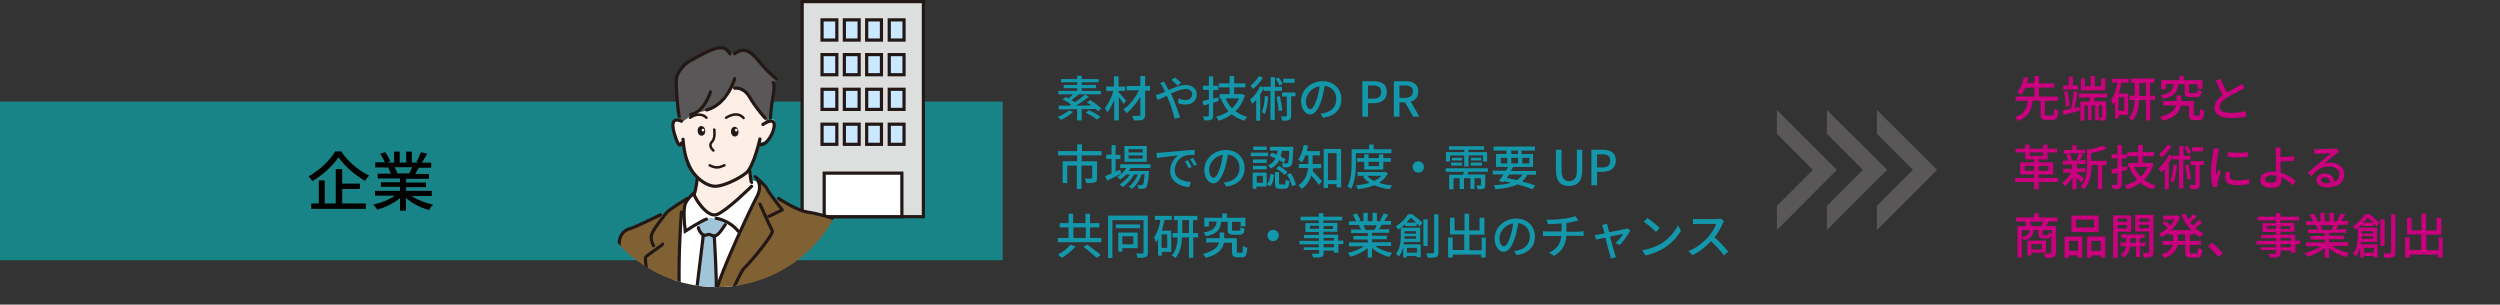 <?xml version="1.0" encoding="utf-8"?>
<!-- Generator: Adobe Illustrator 26.0.1, SVG Export Plug-In . SVG Version: 6.00 Build 0)  -->
<svg version="1.1" id="レイヤー_1" xmlns="http://www.w3.org/2000/svg" xmlns:xlink="http://www.w3.org/1999/xlink" x="0px"
	 y="0px" viewBox="0 0 930 113.3" style="enable-background:new 0 0 930 113.3;" xml:space="preserve">
<rect x="0" y="0" width="930" height="113.3" fill="#333333" stroke="none"/>
<style type="text/css">
	.st0{opacity:0.5;fill:#00D7DC;}
	.st1{fill:#DDDEDE;stroke:#231815;stroke-width:1.338;stroke-linecap:round;stroke-miterlimit:10;}
	.st2{fill:#FFFFFF;stroke:#231815;stroke-width:1.338;stroke-linecap:round;stroke-miterlimit:10;}
	.st3{fill:#CAE8FF;stroke:#231815;stroke-width:1.189;stroke-linecap:round;stroke-miterlimit:10;}
	.st4{fill:#FFFFFF;stroke:#231815;stroke-width:1.189;stroke-linecap:round;stroke-miterlimit:10;}
	.st5{fill:#DDDEDE;stroke:#231815;stroke-width:1.189;stroke-linecap:round;stroke-miterlimit:10;}
	.st6{fill:#1397AB;}
	.st7{fill:#CA007F;}
	.st8{clip-path:url(#SVGID_00000125581505726057739490000001980521375076222396_);}
	.st9{fill:#FFFFFF;}
	.st10{fill:#806134;}
	.st11{fill:#595757;}
	.st12{fill:#FDEEE6;}
	.st13{fill:#A1C5D8;}
	.st14{fill:none;stroke:#231815;stroke-width:0.937;stroke-linecap:round;stroke-miterlimit:10;}
	.st15{fill:#231815;}
	.st16{fill:none;stroke:#231815;stroke-width:1.189;stroke-linecap:round;stroke-miterlimit:10;}
	.st17{fill:none;stroke:#231815;stroke-width:1.189;stroke-linecap:round;stroke-linejoin:round;stroke-miterlimit:10;}
	.st18{clip-path:url(#SVGID_00000138534188519445087060000016822221431138439591_);fill:#FFFFFF;}
	.st19{clip-path:url(#SVGID_00000138534188519445087060000016822221431138439591_);fill:#D4E582;}
	.st20{clip-path:url(#SVGID_00000138534188519445087060000016822221431138439591_);fill:#11BEAE;}
	
		.st21{clip-path:url(#SVGID_00000138534188519445087060000016822221431138439591_);fill:#D4E582;stroke:#231815;stroke-width:0.998;stroke-linecap:round;stroke-miterlimit:10;}
	.st22{clip-path:url(#SVGID_00000138534188519445087060000016822221431138439591_);fill:#FDEEE6;}
	.st23{clip-path:url(#SVGID_00000138534188519445087060000016822221431138439591_);fill:#AD714D;}
	
		.st24{clip-path:url(#SVGID_00000138534188519445087060000016822221431138439591_);fill:none;stroke:#231815;stroke-width:0.998;stroke-linecap:round;stroke-miterlimit:10;}
	
		.st25{clip-path:url(#SVGID_00000138534188519445087060000016822221431138439591_);fill:none;stroke:#231815;stroke-width:0.998;stroke-linecap:round;stroke-linejoin:round;stroke-miterlimit:10;}
	.st26{clip-path:url(#SVGID_00000138534188519445087060000016822221431138439591_);fill:#231815;}
	.st27{clip-path:url(#SVGID_00000101796108447914388140000011125981189424151181_);}
	.st28{clip-path:url(#SVGID_00000013902933322498269930000000308999171807160752_);fill:#FFFFFF;}
	.st29{clip-path:url(#SVGID_00000013902933322498269930000000308999171807160752_);fill:#D4E582;}
	.st30{clip-path:url(#SVGID_00000013902933322498269930000000308999171807160752_);fill:#11BEAE;}
	
		.st31{clip-path:url(#SVGID_00000013902933322498269930000000308999171807160752_);fill:#D4E582;stroke:#231815;stroke-width:0.998;stroke-linecap:round;stroke-miterlimit:10;}
	.st32{clip-path:url(#SVGID_00000013902933322498269930000000308999171807160752_);fill:#FDEEE6;}
	.st33{clip-path:url(#SVGID_00000013902933322498269930000000308999171807160752_);fill:#AD714D;}
	
		.st34{clip-path:url(#SVGID_00000013902933322498269930000000308999171807160752_);fill:none;stroke:#231815;stroke-width:0.998;stroke-linecap:round;stroke-miterlimit:10;}
	
		.st35{clip-path:url(#SVGID_00000013902933322498269930000000308999171807160752_);fill:none;stroke:#231815;stroke-width:0.998;stroke-linecap:round;stroke-linejoin:round;stroke-miterlimit:10;}
	.st36{clip-path:url(#SVGID_00000013902933322498269930000000308999171807160752_);fill:#231815;}
</style>
<g>
	<rect y="37.8" class="st0" width="373" height="59"/>
</g>
<g>
	<rect x="298.4" y="0.6" class="st5" width="45.1" height="80"/>
	<rect x="306.6" y="64.4" class="st4" width="28.9" height="16.2"/>
	<g>
		<rect x="305.8" y="7.4" class="st3" width="5.5" height="7.5"/>
		<rect x="314.1" y="7.4" class="st3" width="5.5" height="7.5"/>
		<rect x="322.4" y="7.4" class="st3" width="5.5" height="7.5"/>
		<rect x="330.8" y="7.4" class="st3" width="5.5" height="7.5"/>
		<rect x="305.8" y="20.3" class="st3" width="5.5" height="7.5"/>
		<rect x="314.1" y="20.3" class="st3" width="5.5" height="7.5"/>
		<rect x="322.4" y="20.3" class="st3" width="5.5" height="7.5"/>
		<rect x="330.8" y="20.3" class="st3" width="5.5" height="7.5"/>
		<rect x="305.8" y="33.2" class="st3" width="5.5" height="7.5"/>
		<rect x="314.1" y="33.2" class="st3" width="5.5" height="7.5"/>
		<rect x="322.4" y="33.2" class="st3" width="5.5" height="7.5"/>
		<rect x="330.8" y="33.2" class="st3" width="5.5" height="7.5"/>
		<rect x="305.8" y="46.2" class="st3" width="5.5" height="7.5"/>
		<rect x="314.1" y="46.2" class="st3" width="5.5" height="7.5"/>
		<rect x="322.4" y="46.2" class="st3" width="5.5" height="7.5"/>
		<rect x="330.8" y="46.2" class="st3" width="5.5" height="7.5"/>
	</g>
</g>
<g>
	<path class="st6" d="M399.2,41.6c-1.2,1.2-3,2.3-4.5,3c-0.3-0.3-0.9-0.9-1.3-1.1c1.5-0.6,3.3-1.5,4.2-2.4L399.2,41.6z M408.5,41.4
		c-0.2-0.3-0.6-0.6-0.9-0.9c-1.7,0.1-3.5,0.1-5.2,0.1v4.2h-1.7v-4.2c-2.6,0.1-5,0.1-6.8,0.1l-0.1-1.4c1.1,0,2.5,0,4,0
		c0.2-0.1,0.5-0.3,0.7-0.4c-0.9-0.7-2.2-1.4-3.2-1.9l1.1-0.9c0.3,0.2,0.7,0.3,1,0.5c0.6-0.4,1.2-0.9,1.7-1.5h-5.4v-1.3h7v-1h-5v-1.2
		h5v-1h-6v-1.2h6v-1.2h1.7v1.2h6.3v1.2h-6.3v1h5.3v1.2h-5.3v1h7.1v1.3h-8.2c-0.9,0.8-1.9,1.5-2.7,2.1c0.5,0.3,0.9,0.6,1.3,0.8
		c1.4-0.9,2.8-2,3.7-2.8l1.5,0.8c-1.4,1.1-3.2,2.3-4.8,3.3c1.8,0,3.8-0.1,5.7-0.1c-0.6-0.4-1.1-0.8-1.7-1.1l1.2-0.9
		c1.5,0.9,3.3,2.2,4.2,3.2L408.5,41.4z M405.1,41c1.4,0.6,3.3,1.7,4.3,2.5l-1.3,1c-0.9-0.8-2.8-1.9-4.2-2.6L405.1,41z"/>
	<path class="st6" d="M418,38.7c-0.4-0.6-1.1-1.7-1.8-2.6v8.7h-1.7V37c-0.7,1.9-1.6,3.7-2.6,4.8c-0.2-0.5-0.6-1.2-0.9-1.6
		c1.3-1.5,2.6-4.1,3.2-6.4h-2.7v-1.6h2.9v-3.8h1.7v3.8h2.4v1.6h-2.4v0.5c0.7,0.7,2.4,2.6,2.8,3.1L418,38.7z M427.8,33.7H426v9
		c0,1.1-0.3,1.5-0.9,1.8c-0.6,0.3-1.7,0.3-3.3,0.3c-0.1-0.5-0.4-1.2-0.6-1.7c1.1,0,2.2,0,2.5,0c0.3,0,0.5-0.1,0.5-0.4V36
		c-1.4,2.4-3.3,4.7-5.1,6.1c-0.3-0.4-0.8-1-1.2-1.4c2.2-1.5,4.5-4.3,5.8-7.1h-4.6v-1.6h5.1v-3.7h1.8v3.7h1.8V33.7z"/>
	<path class="st6" d="M433,30.3c0.1,0.3,0.5,1,0.7,1.3c0.3,0.6,0.6,1.2,1,1.9c2.1-1,4.4-1.9,6.3-1.9c2.6,0,4.2,1.5,4.2,3.5
		c0,2.2-1.5,3.8-4.2,3.8c-1,0-2.1-0.3-2.7-0.5l0.1-1.8c0.7,0.3,1.6,0.6,2.5,0.6c1.7,0,2.6-0.9,2.6-2.2c0-1-0.8-1.9-2.4-1.9
		c-1.5,0-3.6,0.8-5.5,1.7c0.2,0.4,0.4,0.9,0.6,1.3c0.9,2.1,2.1,5.6,2.8,7.6l-2,0.5c-0.6-2.2-1.4-5.1-2.4-7.3l-0.6-1.3
		c-1.3,0.7-2.5,1.3-3.3,1.6l-0.8-1.8c0.6-0.1,1.3-0.4,1.6-0.5c0.6-0.2,1.2-0.5,1.9-0.8c-0.3-0.7-0.6-1.3-0.9-1.8
		c-0.2-0.4-0.6-1-0.9-1.4L433,30.3z M438.1,31.8c-0.7-0.6-1.6-1.5-2.3-2.1l1.3-0.9c0.6,0.5,1.7,1.4,2.3,2L438.1,31.8z"/>
	<path class="st6" d="M453.4,37.6c-0.7,0.2-1.4,0.4-2.1,0.6v4.7c0,0.9-0.2,1.3-0.7,1.6c-0.5,0.3-1.3,0.3-2.6,0.3
		c-0.1-0.4-0.3-1.1-0.5-1.5c0.8,0,1.5,0,1.8,0c0.3,0,0.4-0.1,0.4-0.3v-4.3c-0.7,0.2-1.4,0.4-2,0.5l-0.4-1.6c0.7-0.2,1.5-0.4,2.4-0.6
		v-3.6h-2.2v-1.5h2.2v-3.5h1.6v3.5h1.9v1.6h-1.9v3.2l1.9-0.5L453.4,37.6z M463.1,35.4c-0.7,2.5-1.9,4.4-3.5,6
		c1.2,0.9,2.7,1.6,4.4,2.1c-0.4,0.3-0.8,1-1.1,1.4c-1.8-0.5-3.3-1.3-4.7-2.4c-1.4,1.1-3.1,1.9-4.9,2.4c-0.2-0.4-0.6-1.2-0.9-1.5
		c1.7-0.4,3.2-1.1,4.6-2c-1.2-1.3-2.1-2.9-2.8-4.7l0.2-0.1h-0.7V35h3.7v-2.5h-4V31h4v-2.7h1.7V31h4.2v1.5h-4.2V35h2.6L462,35
		L463.1,35.4z M455.9,36.6c0.6,1.4,1.4,2.6,2.4,3.7c1.1-1,2-2.3,2.6-3.7H455.9z"/>
	<path class="st6" d="M474.2,33.8v10.8h-1.6V33.8h-2.5v-1c-0.4,0.8-0.8,1.5-1.3,2.3v9.8h-1.5v-7.7c-0.5,0.5-0.9,1-1.4,1.4
		c-0.2-0.3-0.6-1.1-0.9-1.5c1.5-1.2,2.9-3.1,3.8-5l1.4,0.4v-0.2h2.5v-3.6h1.6v3.6h2.6v1.5H474.2z M469.8,28.9
		c-0.9,1.5-2.4,3.2-3.7,4.2c-0.2-0.3-0.6-0.9-0.9-1.3c1.2-0.9,2.5-2.3,3.1-3.5L469.8,28.9z M471.8,35.9c-0.2,2.5-0.6,5-1.3,6.6
		c-0.2-0.2-0.8-0.6-1.1-0.8c0.7-1.5,1-3.7,1.1-6L471.8,35.9z M475.9,31.8c-0.2-0.7-0.8-1.7-1.3-2.5l1.1-0.5c0.6,0.8,1.2,1.8,1.4,2.4
		L475.9,31.8z M476.1,35.8c0.4,1.7,0.8,3.8,0.9,5.3l-1.3,0.2c-0.1-1.4-0.5-3.6-0.8-5.3L476.1,35.8z M481.8,35.8h-1.5V43
		c0,0.8-0.1,1.3-0.7,1.6c-0.6,0.3-1.4,0.3-2.6,0.3c-0.1-0.5-0.3-1.1-0.5-1.6c0.8,0,1.6,0,1.9,0c0.2,0,0.3-0.1,0.3-0.3v-7.1h-1.8
		v-1.5h5V35.8z M481.6,30.8h-4.2v-1.5h4.2V30.8z"/>
	<path class="st6" d="M491.2,42.3c0.6-0.1,1.2-0.1,1.6-0.3c2.3-0.5,4.3-2.2,4.3-5.1c0-2.6-1.5-4.6-4.3-5c-0.3,1.6-0.6,3.3-1.1,5
		c-1.1,3.6-2.6,5.7-4.3,5.7c-1.8,0-3.4-2-3.4-5c0-4,3.5-7.4,8-7.4c4.3,0,7,3,7,6.7c0,3.7-2.4,6.3-6.8,6.9L491.2,42.3z M489.9,36.7
		c0.5-1.4,0.8-3,1-4.6c-3.2,0.5-5.1,3.3-5.1,5.5c0,2.1,0.9,3,1.6,3C488.2,40.6,489.1,39.4,489.9,36.7z"/>
	<path class="st6" d="M506.8,30.2h4c3,0,5.1,1,5.1,4c0,2.9-2.1,4.2-5,4.2h-2v5h-2.1V30.2z M510.7,36.7c2.1,0,3.1-0.8,3.1-2.6
		c0-1.7-1.1-2.3-3.2-2.3h-1.7v4.9H510.7z"/>
	<path class="st6" d="M525.7,43.4l-3-5.3h-2.1v5.3h-2.1V30.2h4.3c2.7,0,4.8,1,4.8,3.8c0,2.1-1.1,3.3-2.8,3.8l3.2,5.6H525.7z
		 M520.6,36.4h2c1.9,0,3-0.8,3-2.4s-1-2.2-3-2.2h-2V36.4z"/>
	<path class="st6" d="M402.4,57.8V60h5.7v6.2c0,0.9-0.2,1.4-0.8,1.6c-0.7,0.3-1.7,0.3-3.2,0.3c-0.1-0.5-0.3-1.2-0.6-1.7
		c1.1,0.1,2.1,0.1,2.4,0c0.3,0,0.4-0.1,0.4-0.3v-4.5h-4v8.7h-1.7v-8.7H397v6.5h-1.7V60h5.4v-2.2h-7.1v-1.6h7.1v-2.5h1.8v2.5h7.3v1.6
		H402.4z"/>
	<path class="st6" d="M417.1,64.6c-1.8,0.9-3.7,1.9-5.3,2.6l-0.6-1.7c0.6-0.3,1.5-0.6,2.3-1v-5.4h-2v-1.6h2V54h1.5v3.6h1.8v1.6h-1.8
		v4.7c0.5-0.3,1.1-0.5,1.7-0.8L417.1,64.6z M420.6,62.5c-0.2,0.4-0.4,0.7-0.7,1.1h7.5c0,0,0,0.4,0,0.6c-0.3,3.6-0.6,5-1,5.5
		c-0.3,0.3-0.6,0.5-1.1,0.5c-0.4,0-1.1,0.1-1.8,0c0-0.4-0.2-1-0.4-1.4c0.6,0.1,1.2,0.1,1.4,0.1c0.3,0,0.4,0,0.6-0.2
		c0.3-0.3,0.5-1.3,0.7-3.9h-1.1c-0.7,2.1-2.1,4.3-3.6,5.5c-0.3-0.3-0.8-0.7-1.2-0.9c1.4-0.9,2.7-2.7,3.4-4.5h-1.4
		c-1,1.8-2.7,3.7-4.3,4.7c-0.3-0.3-0.7-0.8-1.1-1c1.4-0.8,2.9-2.2,3.9-3.7h-1.5c-0.7,0.8-1.4,1.4-2.2,1.9c-0.2-0.3-0.8-0.8-1.1-1
		c1.4-0.8,2.6-1.9,3.4-3.3h-2.3v-1.4h11.3v1.4H420.6z M426.6,60.2h-8.3v-5.9h8.3V60.2z M425.1,55.5h-5.3v1.2h5.3V55.5z M425.1,57.8
		h-5.3V59h5.3V57.8z"/>
	<path class="st6" d="M431.7,56.8c1.3-0.1,4.5-0.4,7.8-0.7c1.9-0.2,3.7-0.3,4.9-0.3l0,1.8c-1,0-2.5,0-3.5,0.3
		c-2.4,0.7-3.9,3.2-3.9,5.3c0,3.3,3,4.3,6,4.5l-0.6,1.9c-3.5-0.2-7.1-2.1-7.1-6c0-2.7,1.6-4.9,3-5.8c-1.5,0.2-5.9,0.6-7.9,1l-0.2-2
		C430.7,56.9,431.3,56.9,431.7,56.8z M443.3,62.1l-1.1,0.5c-0.4-0.9-0.9-1.7-1.4-2.5l1.1-0.5C442.2,60.2,442.9,61.3,443.3,62.1z
		 M445.3,61.2l-1.1,0.5c-0.5-0.9-0.9-1.7-1.5-2.5l1.1-0.5C444.2,59.4,444.9,60.5,445.3,61.2z"/>
	<path class="st6" d="M455.2,67.9c0.6-0.1,1.2-0.1,1.6-0.3c2.3-0.5,4.3-2.2,4.3-5.1c0-2.6-1.5-4.6-4.3-5c-0.3,1.6-0.6,3.3-1.1,5
		c-1.1,3.6-2.6,5.7-4.3,5.7c-1.8,0-3.4-2-3.4-5c0-4,3.5-7.4,8-7.4c4.3,0,7,3,7,6.7c0,3.7-2.4,6.3-6.8,6.9L455.2,67.9z M453.9,62.2
		c0.5-1.4,0.8-3,1-4.6c-3.2,0.5-5.1,3.3-5.1,5.5c0,2.1,0.9,3,1.6,3C452.2,66.1,453.1,65,453.9,62.2z"/>
	<path class="st6" d="M471.7,58.1h-6.4v-1.3h6.4V58.1z M471.2,69.4h-3.8v0.8h-1.4v-6h5.2V69.4z M471.2,60.6h-5.1v-1.3h5.1V60.6z
		 M466.1,61.7h5.1V63h-5.1V61.7z M471.2,55.8h-5v-1.3h5V55.8z M467.5,65.4V68h2.3v-2.6H467.5z M471.3,68.6c0.8-0.9,1.2-2.4,1.3-3.9
		l1.4,0.3c-0.2,1.6-0.5,3.3-1.5,4.3L471.3,68.6z M473.1,56.8c0.6,0.2,1.3,0.5,1.9,0.7c0.1-0.5,0.3-1,0.3-1.5h-2.9v-1.4h8.7
		c0,0,0,0.5,0,0.7c-0.2,4.2-0.3,5.8-0.8,6.3c-0.3,0.4-0.6,0.5-1.1,0.6c-0.4,0.1-1.2,0.1-2,0c0-0.5-0.2-1.1-0.4-1.5
		c0.7,0.1,1.4,0.1,1.7,0.1c0.3,0,0.4,0,0.6-0.2c0.2-0.3,0.4-1.5,0.5-4.5h-2.7c-0.1,0.7-0.3,1.4-0.5,2.1c0.7,0.4,1.4,0.7,1.9,1.1
		l-0.8,1.3c-0.4-0.3-1-0.7-1.6-1c-0.6,1.2-1.6,2.3-3.2,3.1c-0.2-0.4-0.6-0.9-1-1.2c1.4-0.6,2.3-1.5,2.8-2.6
		c-0.7-0.3-1.5-0.6-2.2-0.9L473.1,56.8z M477.7,68.8c0.4,0,0.5-0.2,0.6-2c0.3,0.3,1,0.5,1.4,0.6c-0.2,2.2-0.6,2.8-1.8,2.8h-1.8
		c-1.5,0-1.8-0.5-1.8-2v-4.2h1.5v4.1c0,0.4,0.1,0.5,0.5,0.5H477.7z M475.7,61.7c1.1,0.6,2.5,1.5,3.2,2.3l-1,1.1
		c-0.6-0.7-2-1.7-3.1-2.4L475.7,61.7z M480.1,64.4c1,1.3,1.7,3.1,2,4.3l-1.5,0.6c-0.2-1.2-1-3-1.9-4.4L480.1,64.4z"/>
	<path class="st6" d="M488.5,62.6c-0.1,0.3-0.1,0.7-0.2,1c0.9,0.9,3,3.2,3.5,3.8l-1.2,1.4c-0.6-0.9-1.8-2.4-2.8-3.5
		c-0.6,1.9-1.7,3.7-3.6,5c-0.2-0.4-0.8-1-1.2-1.3c2.5-1.8,3.4-4.2,3.6-6.5h-3.4V61h3.5v-0.5v-2.7h-1.1c-0.4,1-0.8,1.9-1.3,2.6
		c-0.3-0.3-1-0.7-1.4-1c1-1.3,1.7-3.4,2.1-5.5l1.6,0.3c-0.1,0.7-0.3,1.4-0.5,2h4.9v1.6h-2.7v2.7c0,0.2,0,0.3,0,0.5h3.2v1.6H488.5z
		 M498.9,55.4v14.3h-1.7v-1.2H494v1.4h-1.6V55.4H498.9z M497.2,66.9V57H494v10H497.2z"/>
	<path class="st6" d="M504.4,60.6c0,2.8-0.3,7-1.8,9.7c-0.3-0.3-1-0.8-1.4-0.9c1.5-2.6,1.6-6.2,1.6-8.8v-5.1h6.5v-1.7h1.7v1.7h6.6
		V57h-13.2V60.6z M516.3,64.5c-0.8,1.5-1.9,2.6-3.3,3.5c1.4,0.5,3.1,0.8,4.9,1c-0.3,0.3-0.8,1-1,1.4c-2.1-0.3-4.1-0.8-5.7-1.5
		c-1.8,0.8-3.9,1.2-6.1,1.5c-0.1-0.4-0.4-1.1-0.7-1.4c1.8-0.2,3.6-0.5,5.1-1c-1-0.6-1.8-1.4-2.5-2.3l0.8-0.3h-2.8V64h9.9l0.3-0.1
		L516.3,64.5z M507.5,63.1v-2.9h-2.7v-1.4h2.7v-1.4h1.6v1.4h3.9v-1.4h1.6v1.4h2.8v1.4h-2.8v2.9H507.5z M508.6,65.4
		c0.6,0.8,1.5,1.4,2.6,1.9c1.1-0.5,2-1.2,2.7-1.9H508.6z M509.1,60.2v1.6h3.9v-1.6H509.1z"/>
	<path class="st6" d="M527.6,60c1.2,0,2.1,0.9,2.1,2.1s-0.9,2.1-2.1,2.1s-2.1-0.9-2.1-2.1S526.4,60,527.6,60z"/>
	<path class="st6" d="M546.3,63.8c-0.1,0.4-0.3,0.8-0.4,1.1h6.6v3.9c0,0.7-0.1,1.1-0.6,1.4c-0.5,0.2-1.2,0.2-2.2,0.2
		c-0.1-0.4-0.3-1-0.5-1.4c0.6,0,1.2,0,1.4,0c0.2,0,0.3-0.1,0.3-0.2v-2.5h-2.4v4h-1.5v-4h-2.4v4H543v-4h-2.3v4.1h-1.6v-5.4h5.2
		c0.1-0.4,0.2-0.7,0.3-1.1h-6.8v-1.3h15.7v1.3H546.3z M539.4,60.1h-1.5v-3.5h6.8v-0.9H539v-1.3h13.1v1.3h-5.8v0.9h6.9v3.5h-1.5v-2.3
		h-5.4v4.1h-1.6v-4.1h-5.3V60.1z M539.8,60.5h4.1v1.1h-4.1V60.5z M543.9,59.7h-3.8v-1h3.8V59.7z M551,58.7v1h-3.8v-1H551z
		 M547.1,60.5h4.2v1.1h-4.2V60.5z"/>
	<path class="st6" d="M568.2,64.9c-0.5,1.1-1.2,1.9-2,2.6c1.9,0.5,3.6,1,4.9,1.5l-1,1.4c-1.5-0.6-3.4-1.2-5.6-1.8
		c-2,1-4.7,1.5-8.2,1.8c-0.1-0.5-0.4-1.1-0.6-1.5c2.6-0.1,4.8-0.4,6.4-0.9c-0.8-0.2-1.7-0.4-2.6-0.6l-0.3,0.4l-1.6-0.5
		c0.5-0.6,1.1-1.5,1.7-2.4h-4v-1.4h4.9c0.3-0.5,0.6-1,0.9-1.4h-4.6v-4.8h3.9V56h-4.8v-1.5h15.4V56h-5v1.3h4.3v4.8h-7.7l0.3,0.1
		c-0.3,0.4-0.6,0.9-0.9,1.4h9.4v1.4H568.2z M558.3,60.8h2.4v-2.1h-2.4V60.8z M561.4,64.9c-0.3,0.4-0.6,0.9-0.9,1.3
		c1.3,0.3,2.6,0.5,3.8,0.8c0.9-0.6,1.5-1.2,2.1-2.1H561.4z M562.2,57.3h2.5V56h-2.5V57.3z M564.7,60.8v-2.1h-2.5v2.1H564.7z
		 M566.3,58.7v2.1h2.6v-2.1H566.3z"/>
	<path class="st6" d="M578.8,63.3v-7.6h2.1v7.7c0,3,1.2,4,2.8,4c1.7,0,2.9-1,2.9-4v-7.7h2v7.6c0,4.3-2,5.9-4.9,5.9
		C580.7,69.2,578.8,67.6,578.8,63.3z"/>
	<path class="st6" d="M592,55.7h4c3,0,5.1,1,5.1,4c0,2.9-2.1,4.2-5,4.2h-2v5H592V55.7z M595.9,62.3c2.1,0,3.1-0.8,3.1-2.6
		c0-1.7-1.1-2.3-3.2-2.3h-1.7v4.9H595.9z"/>
	<path class="st6" d="M409.7,88.5v1.6h-16.2v-1.6h4v-3.9h-3.3V83h3.3v-3.5h1.7V83h4.6v-3.5h1.7V83h3.5v1.6h-3.5v3.9H409.7z
		 M400.1,91.7c-1.3,1.5-3.3,3.2-5.1,4.2c-0.3-0.3-1-0.9-1.4-1.2c1.7-0.9,3.7-2.4,4.6-3.7L400.1,91.7z M399.3,88.5h4.6v-3.9h-4.6
		V88.5z M404.5,91c1.6,1.2,3.8,2.8,5,3.9l-1.6,1c-1-1-3.2-2.8-4.8-4.1L404.5,91z"/>
	<path class="st6" d="M427,93.9c0,1-0.2,1.5-0.8,1.7c-0.6,0.3-1.5,0.3-3,0.3c-0.1-0.5-0.3-1.2-0.6-1.6c1,0.1,2.1,0,2.4,0
		c0.3,0,0.4-0.1,0.4-0.4v-12h-11.6v14.1h-1.6V80.2H427V93.9z M424.1,84.9h-9v-1.4h9V84.9z M417.5,92.3v1.3H416v-7.1h7.2v5.8H417.5z
		 M417.5,87.9v3h4.1v-3H417.5z"/>
	<path class="st6" d="M429.5,80.3h6.4v1.5h-2.7c-0.3,1.4-0.6,2.7-1,4h3.5v7.9h-3.5v1.4h-1.4V89c-0.3,0.5-0.5,0.9-0.8,1.2
		c-0.1-0.4-0.4-1.4-0.7-1.9c1.2-1.6,2-4,2.4-6.5h-2.1V80.3z M434.2,87.2h-2.1v5h2.1V87.2z M445.8,88.3h-1.9v7.6h-1.6v-7.6h-2.6
		c-0.1,2.7-0.6,5.7-2.5,7.7c-0.3-0.3-0.9-0.8-1.3-1c1.7-1.8,2.1-4.4,2.2-6.7h-1.9v-1.6h1.9v-4.8h-1.4v-1.6h8.7v1.6h-1.6v4.8h1.9
		V88.3z M442.3,86.7v-4.8h-2.5v4.8H442.3z"/>
	<path class="st6" d="M461.8,94.1c0.5,0,0.5-0.3,0.6-2.6c0.4,0.3,1.1,0.6,1.6,0.7c-0.2,2.8-0.6,3.5-2,3.5h-1.7c-1.5,0-2-0.5-2-2.2
		v-3.2h-3c-0.4,2.1-1.8,4.3-6.7,5.6c-0.3-0.4-0.7-1-1.1-1.4c4.2-1.1,5.6-2.7,6-4.3h-4.8v-1.6h5v-2.1h1.7v2.1h4.7v4.8
		c0,0.5,0.1,0.6,0.5,0.6H461.8z M454.3,82.5c-0.4,2.9-1.5,4.5-5.7,5.4c-0.1-0.4-0.5-1-0.9-1.4c3.7-0.6,4.6-1.9,4.9-4.1h-2.9v1.9H448
		V81h6.7v-1.6h1.7V81h6.9v3.2h-1.8v-1.7h-3.2v2.8c0,0.5,0.1,0.5,0.7,0.5h1.9c0.5,0,0.6-0.2,0.6-1.3c0.3,0.3,1,0.5,1.5,0.6
		c-0.2,1.7-0.6,2.2-1.9,2.2h-2.3c-1.7,0-2.1-0.5-2.1-2v-2.8H454.3z"/>
	<path class="st6" d="M473.6,85.5c1.2,0,2.1,0.9,2.1,2.1s-0.9,2.1-2.1,2.1s-2.1-0.9-2.1-2.1S472.4,85.5,473.6,85.5z"/>
	<path class="st6" d="M499.8,90.8h-1.9V94h-1.7v-0.8h-3.8v0.9c0,0.9-0.2,1.3-0.8,1.5c-0.6,0.2-1.5,0.2-3.1,0.2
		c-0.1-0.4-0.3-1-0.6-1.4c1,0,2.1,0,2.4,0c0.3,0,0.4-0.1,0.4-0.4v-1H485V92h5.6v-1.1h-7.2v-1.3h7.2v-1h-5.5v-1.2h5.5v-1.1h-5v-3.3h5
		V82h-6.8v-1.4h6.8v-1.3h1.7v1.3h7V82h-7v0.9h5.2v3.3h-5.2v1.1h5.5v2.2h1.9V90.8z M490.7,85.1v-1.1h-3.4v1.1H490.7z M492.4,84.1v1.1
		h3.5v-1.1H492.4z M492.4,89.5h3.8v-1h-3.8V89.5z M496.2,90.8h-3.8V92h3.8V90.8z"/>
	<path class="st6" d="M511.8,91.7c1.6,1.1,3.9,2,6.1,2.4c-0.4,0.4-0.9,1-1.1,1.5c-2.3-0.6-4.8-1.8-6.4-3.4v3.6h-1.6v-3.5
		c-1.7,1.4-4.1,2.6-6.4,3.2c-0.3-0.4-0.7-1.1-1.1-1.4c2.1-0.4,4.5-1.4,6.1-2.5h-5.6v-1.4h7v-1.1h-5.3v-1.3h5.3v-1.1h-6.2v-1.3h3.7
		c-0.2-0.5-0.5-1.2-0.8-1.6l0.4-0.1h-4.1v-1.4h2.7c-0.3-0.7-0.8-1.7-1.3-2.4l1.5-0.5c0.6,0.8,1.2,1.9,1.4,2.6l-0.9,0.3h2v-3.1h1.6
		v3.1h1.8v-3.1h1.6v3.1h1.9l-0.7-0.2c0.4-0.7,1-1.9,1.3-2.7l1.7,0.4c-0.5,0.9-1,1.8-1.5,2.4h2.6v1.4h-3.5c-0.3,0.6-0.7,1.2-1,1.7
		h3.8v1.3h-6.4v1.1h5.5v1.3h-5.5v1.1h7.1v1.4H511.8z M507.2,83.8c0.3,0.5,0.6,1.2,0.8,1.6l-0.5,0.1h3.8c0.3-0.5,0.6-1.1,0.8-1.7
		H507.2z"/>
	<path class="st6" d="M525.3,79.6c1.3,1,3,2.4,3.9,3.3l-1.1,1.3c-0.3-0.3-0.6-0.7-1.1-1.1v1h-4.3v-0.7c-0.7,0.7-1.5,1.4-2.5,2
		c-0.2-0.4-0.7-0.9-1-1.2c2.2-1.3,3.7-3,4.6-4.5H525.3z M522.3,90c0,0.3-0.1,0.6-0.1,0.9h6.3v4.8h-1.5v-0.5h-3.7v0.6H522v-3.8
		c-0.3,1.2-0.8,2.4-1.6,3.4c-0.2-0.3-0.8-0.8-1.1-1c1.7-2.1,1.8-4.9,1.8-6.9v-2.8h7.2V90H522.3z M526.8,88.8v-0.9h-4.3
		c0,0.3,0,0.6,0,0.9H526.8z M522.5,86v0.9h4.3V86H522.5z M526.8,82.8c-0.6-0.6-1.3-1.3-2-1.8c-0.5,0.6-1,1.2-1.6,1.8H526.8z
		 M523.4,92.2v1.8h3.7v-1.8H523.4z M531.1,91.5h-1.6v-9.9h1.6V91.5z M535.1,79.7v14.1c0,1-0.2,1.5-0.8,1.8c-0.6,0.3-1.6,0.3-3.2,0.3
		c-0.1-0.5-0.3-1.2-0.5-1.7c1.1,0.1,2.2,0,2.5,0c0.3,0,0.4-0.1,0.4-0.4V79.7H535.1z"/>
	<path class="st6" d="M552.7,88.4v7.4h-1.7v-1.1h-10.6v1.1h-1.7v-7.5h1.7v4.7h4.3v-5.8h-5.3V81h1.7v4.7h3.7v-6.2h1.7v6.2h3.9V81h1.8
		v6.3h-5.6v5.8h4.6v-4.7H552.7z"/>
	<path class="st6" d="M563.2,93.4c0.6-0.1,1.2-0.1,1.6-0.3c2.3-0.5,4.3-2.2,4.3-5.1c0-2.6-1.5-4.6-4.3-5c-0.3,1.6-0.6,3.3-1.1,5
		c-1.1,3.6-2.6,5.7-4.3,5.7c-1.8,0-3.4-2-3.4-5c0-4,3.5-7.4,8-7.4c4.3,0,7,3,7,6.7c0,3.7-2.4,6.3-6.8,6.9L563.2,93.4z M561.9,87.7
		c0.5-1.4,0.8-3,1-4.6c-3.2,0.5-5.1,3.3-5.1,5.5c0,2.1,0.9,3,1.6,3C560.2,91.6,561.1,90.5,561.9,87.7z"/>
	<path class="st6" d="M587.6,86.1c0.4,0,1.1,0,1.5-0.1v1.8c-0.4,0-1-0.1-1.5-0.1h-4.9c-0.2,3.2-1.5,5.7-4.6,7.5l-1.8-1.2
		c2.8-1.3,4.3-3.3,4.5-6.2h-5.2c-0.6,0-1.2,0-1.6,0.1v-1.9c0.4,0.1,1.1,0.1,1.6,0.1h5.3v-3c-1.8,0.2-3.7,0.2-5.1,0.3l-0.5-1.7
		c1.4,0.1,4.1,0,6.1-0.3c1.7-0.2,3.7-0.6,4.6-1l1.2,1.6c-0.5,0.1-0.9,0.2-1.2,0.3c-0.9,0.2-2.1,0.5-3.3,0.7v3.2H587.6z"/>
	<path class="st6" d="M600.9,90.5c1-0.9,2.3-2.5,2.9-3.5c-0.4,0.1-2.6,0.5-4.9,1c0.7,2.5,1.5,5.5,1.8,6.4c0.1,0.3,0.3,1,0.4,1.3
		l-1.9,0.5c-0.1-0.4-0.1-1-0.3-1.4c-0.3-0.9-1.1-3.9-1.7-6.4c-1.6,0.3-3,0.6-3.5,0.7l-0.4-1.7c0.5,0,1-0.1,1.6-0.2
		c0.3,0,1-0.2,2-0.4c-0.2-0.8-0.4-1.5-0.5-1.9c-0.1-0.5-0.3-0.8-0.5-1.2l1.9-0.5c0.1,0.4,0.2,0.8,0.3,1.2l0.5,2
		c2.4-0.5,5.3-1,5.9-1.2c0.3-0.1,0.6-0.1,0.8-0.3l1.2,0.8c-0.8,1.5-2.6,4.1-3.9,5.4L600.9,90.5z"/>
	<path class="st6" d="M618,90.6c2.9-1.8,5.1-4.5,6.2-6.8l1.1,2c-1.3,2.3-3.5,4.8-6.3,6.5c-1.8,1.1-4.1,2.2-6.9,2.7l-1.2-1.9
		C613.9,92.6,616.3,91.6,618,90.6z M617.4,84.8l-1.4,1.5c-0.9-1-3.2-2.9-4.5-3.8l1.3-1.4C614.1,81.9,616.4,83.8,617.4,84.8z"/>
	<path class="st6" d="M641.3,82.3c-0.1,0.2-0.4,0.6-0.5,0.9c-0.6,1.5-1.7,3.5-3,5.1c1.9,1.6,4,3.9,5.1,5.3l-1.6,1.4
		c-1.2-1.6-3-3.6-4.8-5.3c-1.9,2.1-4.3,4-6.9,5.2l-1.5-1.5c2.9-1.1,5.6-3.3,7.4-5.3c1.2-1.4,2.4-3.3,2.9-4.8h-6.6
		c-0.7,0-1.7,0.1-2,0.1v-2c0.4,0.1,1.4,0.1,2,0.1h6.7c0.7,0,1.3-0.1,1.6-0.2L641.3,82.3z"/>
</g>
<g>
	<path d="M126.9,56.3c2.5,3.8,6.6,7.2,10.4,9c-0.6,0.6-1.1,1.3-1.5,2c-3.7-2.1-7.8-5.7-9.9-8.8c-1.9,3-5.7,6.5-9.7,8.9
		c-0.3-0.5-0.9-1.3-1.4-1.8c4.1-2.3,8.1-6.1,9.9-9.3H126.9z M127.3,75.7h8.8v2h-20.3v-2h2.8v-8.6h2.2v8.6h4.1V62.9h2.4v5.4h6.6v2
		h-6.6V75.7z"/>
	<path d="M153,72.8c2.1,1.5,5.2,2.7,8.1,3.3c-0.5,0.5-1.2,1.4-1.5,2c-3.1-0.8-6.3-2.4-8.6-4.5v4.8h-2.2v-4.7
		c-2.3,1.9-5.5,3.5-8.5,4.3c-0.3-0.6-1-1.4-1.5-1.9c2.9-0.6,6-1.8,8.1-3.3h-7.4V71h9.3v-1.5h-7.1v-1.7h7.1v-1.4h-8.3v-1.8h4.9
		c-0.2-0.7-0.6-1.5-1-2.2l0.6-0.1h-5.4v-1.9h3.6c-0.4-0.9-1.1-2.3-1.8-3.2l1.9-0.6c0.7,1,1.6,2.5,1.9,3.4l-1.2,0.5h2.6v-4.1h2.1v4.1
		h2.4v-4.1h2.1v4.1h2.6l-0.9-0.3c0.6-1,1.3-2.5,1.7-3.6l2.3,0.6c-0.6,1.2-1.4,2.4-2,3.3h3.5v1.9h-4.6c-0.5,0.8-0.9,1.6-1.3,2.3h5.1
		v1.8h-8.5v1.4h7.4v1.7h-7.4V71h9.5v1.9H153z M146.8,62.3c0.4,0.7,0.9,1.6,1,2.1l-0.7,0.1h5.1c0.4-0.6,0.7-1.5,1.1-2.3H146.8z"/>
</g>
<g>
	<path class="st7" d="M763.4,43c0.6,0,0.7-0.4,0.8-2.6c0.4,0.3,1.1,0.6,1.5,0.7c-0.2,2.8-0.6,3.5-2.1,3.5h-2.3
		c-1.8,0-2.2-0.5-2.2-2.2v-4.9h-3c-0.4,3.3-1.4,6-5.5,7.5c-0.2-0.5-0.7-1.1-1-1.5c3.7-1.1,4.4-3.3,4.7-6h-4.5v-1.6h7v-3.3h-3.4
		c-0.4,1-0.9,1.9-1.5,2.6c-0.4-0.3-1.1-0.6-1.5-0.8c1.2-1.5,2.1-3.9,2.5-5.7l1.7,0.3c-0.2,0.6-0.4,1.3-0.6,1.9h2.8v-2.6h1.7V31h5.7
		v1.6h-5.7v3.3h7v1.6h-4.8v4.9c0,0.6,0.1,0.6,0.7,0.6H763.4z"/>
	<path class="st7" d="M773.5,39.7l0.2,1.5c-2.1,0.6-4.4,1.1-6.1,1.5l-0.4-1.6c1-0.2,2.3-0.5,3.8-0.8l-0.5-0.1
		c0.4-1.7,0.8-4.4,0.9-6.3l1.5,0.3c-0.3,1.9-0.8,4.4-1.2,6L773.5,39.7z M773.2,33.3h-5.7v-1.5h2.1v-3.3h1.5v3.3h2V33.3z M768.5,39.7
		c0-1.5-0.3-3.8-0.6-5.6l1.2-0.2c0.4,1.8,0.7,4,0.7,5.5L768.5,39.7z M779.4,36.2c-0.2,0.5-0.4,1-0.5,1.5h4.6v5.6
		c0,0.6-0.1,1-0.5,1.3c-0.4,0.3-1,0.3-1.7,0.3c-0.1-0.4-0.3-1-0.5-1.3c0.5,0,0.9,0,1,0c0.1,0,0.2-0.1,0.2-0.2v-4.2h-1.3v5.5h-1.3
		v-5.5h-1.4v5.5h-1.3v-5.5h-1.3v5.7h-1.5v-7.1h3.4c0.1-0.5,0.2-1,0.3-1.5h-4.2v-1.5h10.4v1.5H779.4z M783.2,33.6h-9.1v-4.4h1.5v2.9
		h2.1v-3.8h1.6v3.8h2.3v-2.9h1.6V33.6z"/>
	<path class="st7" d="M785.5,29.3h6.4v1.5h-2.7c-0.3,1.4-0.6,2.7-1,4h3.5v7.9h-3.5V44h-1.4v-6.1c-0.3,0.5-0.5,0.9-0.8,1.2
		c-0.1-0.4-0.4-1.4-0.7-1.9c1.2-1.6,2-4,2.4-6.5h-2.1V29.3z M790.2,36.2h-2.1v5h2.1V36.2z M801.8,37.2h-1.9v7.6h-1.6v-7.6h-2.6
		c-0.1,2.7-0.6,5.7-2.5,7.7c-0.3-0.3-0.9-0.8-1.3-1c1.7-1.8,2.1-4.4,2.2-6.7h-1.9v-1.6h1.9v-4.8h-1.4v-1.6h8.7v1.6h-1.6v4.8h1.9
		V37.2z M798.3,35.7v-4.8h-2.5v4.8H798.3z"/>
	<path class="st7" d="M817.8,43.1c0.5,0,0.5-0.3,0.6-2.6c0.4,0.3,1.1,0.6,1.6,0.7c-0.2,2.8-0.6,3.5-2,3.5h-1.7c-1.5,0-2-0.5-2-2.2
		v-3.2h-3c-0.4,2.1-1.8,4.3-6.7,5.6c-0.3-0.4-0.7-1-1.1-1.4c4.2-1.1,5.6-2.7,6-4.3h-4.8v-1.6h5v-2.1h1.7v2.1h4.7v4.8
		c0,0.5,0.1,0.6,0.5,0.6H817.8z M810.3,31.4c-0.4,2.9-1.5,4.5-5.7,5.4c-0.1-0.4-0.5-1-0.9-1.4c3.7-0.6,4.6-1.9,4.9-4.1h-2.9v1.9H804
		v-3.4h6.7v-1.6h1.7v1.6h6.9v3.2h-1.8v-1.7h-3.2v2.8c0,0.5,0.1,0.5,0.7,0.5h1.9c0.5,0,0.6-0.2,0.6-1.3c0.3,0.3,1,0.5,1.5,0.6
		c-0.2,1.7-0.6,2.2-1.9,2.2h-2.3c-1.7,0-2.1-0.5-2.1-2v-2.8H810.3z"/>
	<path class="st7" d="M835,32.8c-0.4,0.3-1,0.5-1.5,0.8c-1.2,0.6-3.5,1.7-5.2,2.8c-1.6,1-2.6,2.1-2.6,3.4c0,1.4,1.3,2.2,4,2.2
		c1.9,0,4.3-0.3,5.8-0.6l0,2c-1.4,0.3-3.4,0.5-5.7,0.5c-3.4,0-6-1-6-3.9c0-1.9,1.2-3.3,3-4.6c-0.8-1.5-1.7-3.5-2.5-5.4l1.8-0.7
		c0.7,1.9,1.6,3.7,2.3,5.1c1.6-0.9,3.3-1.8,4.2-2.3c0.6-0.3,1-0.6,1.4-0.9L835,32.8z"/>
	<path class="st7" d="M765.6,67.7h-7.2v2.7h-1.7v-2.7h-7.1v-1.5h7.1v-1.3h-5.2v-4.5h5.2v-1.1h-3.3v-2.6h-3.6v-1.4h3.6v-1.5h1.6v1.5
		h5v-1.5h1.7v1.5h3.6v1.4h-3.6v2.6h-3.3v1.1h5.4v4.5h-5.4v1.3h7.2V67.7z M756.7,63.5v-1.8h-3.5v1.8H756.7z M755.1,58h5v-1.3h-5V58z
		 M758.4,61.7v1.8h3.6v-1.8H758.4z"/>
	<path class="st7" d="M774.2,67.9c-0.4-0.4-1.1-1.2-1.7-1.8v4.3h-1.6v-4.2c-0.8,1.2-1.8,2.3-2.7,3c-0.3-0.4-0.7-0.9-1.1-1.2
		c1.2-0.8,2.6-2.3,3.4-3.8h-3v-1.4h3.3v-1.6h-3.4v-1.4h1.9c-0.1-0.6-0.3-1.6-0.6-2.3l1.2-0.3h-2.2v-1.4h3.2V54h1.6v1.7h3.2V57h-2.2
		l1.3,0.3c-0.3,0.8-0.7,1.7-1,2.3h2.1v1.4h-3.3v1.6h3.2v1.4h-3.2v0.3c0.6,0.5,2.3,1.8,2.7,2.1L774.2,67.9z M770,57
		c0.4,0.8,0.6,1.7,0.7,2.4l-1,0.3h4l-1.2-0.3c0.3-0.7,0.6-1.6,0.8-2.4H770z M783.8,61.4H782v8.9h-1.6v-8.9H778v0.2
		c0,2.7-0.3,6.4-2.8,8.9c-0.2-0.4-0.8-0.9-1.2-1.2c2.2-2.2,2.4-5.3,2.4-7.8v-6.2l1.1,0.3c1.8-0.4,3.7-1,4.8-1.5l1.3,1.2
		c-1.5,0.7-3.7,1.3-5.7,1.6v2.9h5.8V61.4z"/>
	<path class="st7" d="M791.4,63.1c-0.7,0.2-1.4,0.4-2.1,0.6v4.7c0,0.9-0.2,1.3-0.7,1.6c-0.5,0.3-1.3,0.3-2.6,0.3
		c-0.1-0.4-0.3-1.1-0.5-1.5c0.8,0,1.5,0,1.8,0c0.3,0,0.4-0.1,0.4-0.3v-4.3c-0.7,0.2-1.4,0.4-2,0.5l-0.4-1.6c0.7-0.2,1.5-0.4,2.4-0.6
		v-3.6h-2.2v-1.5h2.2v-3.5h1.6v3.5h1.9v1.6h-1.9v3.2l1.9-0.5L791.4,63.1z M801.1,60.9c-0.7,2.5-1.9,4.4-3.5,6
		c1.2,0.9,2.7,1.6,4.4,2.1c-0.4,0.3-0.8,1-1.1,1.4c-1.8-0.5-3.3-1.3-4.7-2.4c-1.4,1.1-3.1,1.9-4.9,2.4c-0.2-0.4-0.6-1.2-0.9-1.5
		c1.7-0.4,3.2-1.1,4.6-2c-1.2-1.3-2.1-2.9-2.8-4.7l0.2-0.1h-0.7v-1.5h3.7v-2.5h-4v-1.5h4v-2.7h1.7v2.7h4.2v1.5h-4.2v2.5h2.6l0.3-0.1
		L801.1,60.9z M793.9,62.1c0.6,1.4,1.4,2.6,2.4,3.7c1.1-1,2-2.3,2.6-3.7H793.9z"/>
	<path class="st7" d="M812.2,59.3v10.8h-1.6V59.3h-2.5v-1c-0.4,0.8-0.8,1.5-1.3,2.3v9.8h-1.5v-7.7c-0.5,0.5-0.9,1-1.4,1.4
		c-0.2-0.3-0.6-1.1-0.9-1.5c1.5-1.2,2.9-3.1,3.8-5l1.4,0.5v-0.2h2.5v-3.6h1.6v3.6h2.6v1.5H812.2z M807.8,54.4
		c-0.9,1.5-2.4,3.2-3.7,4.2c-0.2-0.3-0.6-0.9-0.9-1.3c1.2-0.9,2.5-2.3,3.1-3.5L807.8,54.4z M809.8,61.4c-0.2,2.5-0.6,5-1.3,6.6
		c-0.2-0.2-0.8-0.6-1.1-0.8c0.7-1.5,1-3.7,1.1-6L809.8,61.4z M813.9,57.3c-0.2-0.7-0.8-1.7-1.3-2.5l1.1-0.5c0.6,0.8,1.2,1.8,1.4,2.4
		L813.9,57.3z M814.1,61.3c0.4,1.7,0.8,3.8,0.9,5.3l-1.3,0.2c-0.1-1.4-0.5-3.6-0.8-5.3L814.1,61.3z M819.8,61.3h-1.5v7.2
		c0,0.8-0.1,1.3-0.7,1.6c-0.6,0.3-1.4,0.3-2.6,0.3c-0.1-0.5-0.3-1.1-0.5-1.6c0.8,0,1.6,0,1.9,0c0.2,0,0.3-0.1,0.3-0.3v-7.1h-1.8
		v-1.5h5V61.3z M819.6,56.3h-4.2v-1.5h4.2V56.3z"/>
	<path class="st7" d="M825.6,55.3c-0.1,0.3-0.3,1-0.4,1.4c-0.3,1.5-0.9,4.8-0.9,6.7c0,0.6,0,1.2,0.1,1.9c0.3-0.7,0.6-1.6,0.9-2.2
		l0.9,0.7c-0.5,1.4-1.1,3.3-1.3,4.2c-0.1,0.2-0.1,0.6-0.1,0.8c0,0.2,0,0.5,0,0.7l-1.6,0.1c-0.4-1.2-0.7-3.3-0.7-5.8
		c0-2.7,0.6-5.7,0.8-7.1c0.1-0.5,0.1-1,0.2-1.5L825.6,55.3z M829.7,64.1c-0.1,0.6-0.2,1.1-0.2,1.6c0,0.8,0.6,1.4,2.8,1.4
		c1.6,0,3-0.1,4.4-0.5l0,1.9c-1.1,0.2-2.6,0.4-4.5,0.4c-3,0-4.4-1-4.4-2.8c0-0.7,0.1-1.4,0.3-2.2L829.7,64.1z M836.2,56.6v1.8
		c-2,0.2-5.4,0.2-7.5,0v-1.8C830.8,56.9,834.4,56.9,836.2,56.6z"/>
	<path class="st7" d="M853,68.9c-1.1-1.1-2.6-2.2-4.3-2.9c0,0.4,0,0.7,0,1c0,1.5-0.9,2.9-3.5,2.9c-2.5,0-4.4-0.8-4.4-3
		c0-1.7,1.5-3.1,4.6-3.1c0.5,0,0.9,0,1.3,0.1c-0.1-1.4-0.1-3-0.1-4c0-1.1,0-2.3,0-3.1c0-0.8-0.1-1.5-0.2-1.9h2.1
		c-0.1,0.4-0.1,1.3-0.2,1.9c0,0.5,0,1,0,1.6c1.4,0,3.6-0.1,5.1-0.3l0.1,1.7c-1.6,0.1-3.8,0.2-5.2,0.3c0,1.1,0.1,2.8,0.2,4.2
		c2.3,0.6,4.2,1.9,5.5,3L853,68.9z M846.8,65.4c-0.5-0.1-1.1-0.2-1.6-0.2c-1.6,0-2.6,0.6-2.6,1.4c0,0.9,1,1.4,2.4,1.4
		c1.2,0,1.8-0.6,1.8-1.8C846.8,66.1,846.8,65.8,846.8,65.4z"/>
	<path class="st7" d="M870.2,56.5c-0.4,0.2-0.8,0.5-1.1,0.7c-0.9,0.6-3.1,2.5-4.3,3.6c0.7-0.2,1.4-0.3,2.1-0.3c3,0,5.2,1.8,5.2,4.3
		c0,2.9-2.3,4.9-6.3,4.9c-2.5,0-4.1-1.1-4.1-2.7c0-1.3,1.2-2.5,3-2.5c2.2,0,3.5,1.4,3.7,3.1c1.2-0.5,1.9-1.5,1.9-2.8
		c0-1.7-1.7-2.9-3.9-2.9c-2.8,0-4.5,1.3-6.6,3.6l-1.3-1.3c1.4-1.1,3.6-3,4.7-3.9c1-0.8,3-2.5,3.9-3.3c-0.9,0-4,0.2-4.9,0.2
		c-0.5,0-0.9,0.1-1.3,0.1l-0.1-1.9c0.5,0.1,1,0.1,1.4,0.1c0.9,0,5-0.1,5.9-0.2c0.6-0.1,0.9-0.1,1.1-0.2L870.2,56.5z M866.8,68.1
		c-0.1-1.3-0.9-2.2-2.1-2.2c-0.7,0-1.3,0.4-1.3,1c0,0.8,0.9,1.3,2.1,1.3C866,68.1,866.4,68.1,866.8,68.1z"/>
	<path class="st7" d="M762.1,82.4c-0.3,0.6-0.6,1.2-1,1.7h3.7v9.8c0,0.9-0.2,1.4-0.8,1.7c-0.6,0.3-1.6,0.3-3.1,0.3
		c-0.1-0.4-0.3-1.2-0.6-1.6c1.1,0.1,2.1,0,2.4,0c0.3,0,0.4-0.1,0.4-0.4v-6.7c-0.2,1.2-0.6,1.5-1.5,1.5H760c-1.4,0-1.7-0.4-1.7-1.6
		v-1.5h-1.8c-0.2,2.1-1,3.2-3.6,3.8c-0.1-0.3-0.5-0.9-0.8-1.2v7.6h-1.6V84.1h3.4c-0.2-0.5-0.4-1.2-0.7-1.7h-3.3v-1.5h6.8v-1.5h1.7
		v1.5h7v1.5H762.1z M752.1,88.2c2.2-0.4,2.7-1.2,2.9-2.6h-2.9V88.2z M755.7,94v1h-1.5v-5.5h6.9V94H755.7z M759.3,84.1
		c0.3-0.5,0.6-1.2,0.8-1.7H755c0.3,0.5,0.6,1.2,0.7,1.7H759.3z M755.7,90.8v2h3.9v-2H755.7z M763.2,85.6h-3.4v1.5
		c0,0.4,0.1,0.4,0.5,0.4h1.3c0.3,0,0.4-0.1,0.5-1.1c0.3,0.2,0.8,0.4,1.2,0.5V85.6z"/>
	<path class="st7" d="M768.1,88h6.5v7.8h-1.7v-0.8h-3.3v0.9h-1.6V88z M769.7,89.6v3.7h3.3v-3.7H769.7z M780.7,86.3h-10.1v-6.1h10.1
		V86.3z M779,81.7h-6.8v2.9h6.8V81.7z M783.2,88v7.8h-1.7v-0.8H778v0.9h-1.6V88H783.2z M781.5,93.3v-3.7H778v3.7H781.5z"/>
	<path class="st7" d="M787.8,86.2v9.7h-1.7V80.1h6.7v6.1H787.8z M787.8,81.3v1.2h3.5v-1.2H787.8z M791.3,85v-1.3h-3.5V85H791.3z
		 M796.1,91.7v3.9h-1.5v-3.9h-2.2c-0.1,1.2-0.7,3-2.4,4.1c-0.2-0.3-0.7-0.8-1.1-1c1.3-0.8,1.8-2.2,2-3.2h-2.1v-1.4h2.1v-1.7h-1.8
		v-1.3h8.7v1.3h-1.9v1.7h2.2v1.4H796.1z M794.6,90.3v-1.7h-2.1v1.7H794.6z M801.1,93.8c0,0.9-0.2,1.4-0.8,1.7
		c-0.6,0.3-1.5,0.3-2.8,0.3c-0.1-0.5-0.3-1.2-0.5-1.7c0.9,0,1.8,0,2.1,0c0.3,0,0.4-0.1,0.4-0.4v-7.6h-5.2v-6.2h6.8V93.8z
		 M795.8,81.3v1.2h3.6v-1.2H795.8z M799.4,85v-1.4h-3.6V85H799.4z"/>
	<path class="st7" d="M814.6,87.2v2.4h4.1v1.5h-4.1v2.5c0,0.6,0.1,0.7,0.7,0.7h1.7c0.5,0,0.6-0.4,0.7-2.1c0.4,0.3,1,0.6,1.5,0.6
		c-0.1,2.3-0.6,3-2,3H815c-1.7,0-2.1-0.5-2.1-2.2v-2.5H810c-0.3,1.9-1.5,3.7-4.9,4.9c-0.2-0.4-0.7-1-1.1-1.3
		c2.8-0.9,3.8-2.2,4.2-3.6h-3.8v-1.5h4v-0.1v-2.2h-1.7v-0.6c-0.8,0.6-1.7,1.1-2.6,1.5c-0.2-0.4-0.7-1-1-1.3c1.2-0.5,2.3-1.2,3.3-2.1
		c-0.5-0.5-1.3-1.2-2-1.7l1-0.9c0.6,0.4,1.5,1.1,2,1.6c0.6-0.6,1-1.3,1.4-2.1h-4.1v-1.5h4.9l0.3-0.1l1.1,0.5c-0.7,2-1.9,3.7-3.3,5
		h7.5c-1.6-1.5-2.8-3.5-3.7-5.7l1.5-0.4c0.3,0.7,0.6,1.4,1,2.1c0.7-0.6,1.5-1.4,1.9-1.9l1.3,0.9c-0.8,0.7-1.7,1.5-2.5,2.1
		c0.3,0.4,0.6,0.8,1,1.2c0.8-0.6,1.7-1.5,2.3-2.1l1.2,0.9c-0.8,0.8-1.8,1.5-2.6,2.2c0.9,0.8,2,1.4,3.1,1.9c-0.4,0.3-0.9,1-1.2,1.4
		c-0.9-0.4-1.7-0.9-2.4-1.5v0.6H814.6z M812.9,87.2h-2.7v2.3v0.1h2.7V87.2z"/>
	<path class="st7" d="M825.3,95.6c-1.1-1.4-2.7-2.9-3.9-4l1.5-1.3c1.3,1,3,2.7,4,4L825.3,95.6z"/>
	<path class="st7" d="M855.8,90.8h-1.9V94h-1.7v-0.8h-3.8v0.9c0,0.9-0.2,1.3-0.8,1.5c-0.6,0.2-1.5,0.2-3.1,0.2
		c-0.1-0.4-0.3-1-0.6-1.4c1,0,2.1,0,2.4,0c0.3,0,0.4-0.1,0.4-0.4v-1H841V92h5.6v-1.1h-7.2v-1.3h7.2v-1h-5.5v-1.2h5.5v-1.1h-5v-3.3h5
		V82h-6.8v-1.4h6.8v-1.3h1.7v1.3h7V82h-7v0.9h5.2v3.3h-5.2v1.1h5.5v2.2h1.9V90.8z M846.7,85.1v-1.1h-3.4v1.1H846.7z M848.4,84.1v1.1
		h3.5v-1.1H848.4z M848.4,89.5h3.8v-1h-3.8V89.5z M852.2,90.8h-3.8V92h3.8V90.8z"/>
	<path class="st7" d="M867.8,91.7c1.6,1.1,3.9,2,6.1,2.4c-0.4,0.4-0.9,1-1.1,1.5c-2.3-0.6-4.8-1.8-6.4-3.4v3.6h-1.6v-3.5
		c-1.7,1.4-4.1,2.6-6.4,3.2c-0.3-0.4-0.7-1.1-1.1-1.4c2.1-0.4,4.5-1.4,6.1-2.5h-5.6v-1.4h7v-1.1h-5.3v-1.3h5.3v-1.1h-6.2v-1.3h3.7
		c-0.2-0.5-0.5-1.2-0.8-1.6l0.4-0.1h-4.1v-1.4h2.7c-0.3-0.7-0.8-1.7-1.3-2.4l1.5-0.5c0.6,0.8,1.2,1.9,1.4,2.6l-0.9,0.3h2v-3.1h1.6
		v3.1h1.8v-3.1h1.6v3.1h1.9l-0.7-0.2c0.4-0.7,1-1.9,1.3-2.7l1.7,0.4c-0.5,0.9-1,1.8-1.5,2.4h2.6v1.4h-3.5c-0.3,0.6-0.7,1.2-1,1.7
		h3.8v1.3h-6.4v1.1h5.5v1.3h-5.5v1.1h7.1v1.4H867.8z M863.2,83.8c0.3,0.5,0.6,1.2,0.8,1.6l-0.5,0.1h3.8c0.3-0.5,0.6-1.1,0.8-1.7
		H863.2z"/>
	<path class="st7" d="M881.3,79.6c1.3,1,3,2.4,3.9,3.3l-1.1,1.3c-0.3-0.3-0.6-0.7-1.1-1.1v1h-4.3v-0.7c-0.7,0.7-1.5,1.4-2.5,2
		c-0.2-0.4-0.7-0.9-1-1.2c2.2-1.3,3.7-3,4.6-4.5H881.3z M878.3,90c0,0.3-0.1,0.6-0.1,0.9h6.3v4.8h-1.5v-0.5h-3.7v0.6H878v-3.8
		c-0.3,1.2-0.8,2.4-1.6,3.4c-0.2-0.3-0.8-0.8-1.1-1c1.7-2.1,1.8-4.9,1.8-6.9v-2.8h7.2V90H878.3z M882.8,88.8v-0.9h-4.3
		c0,0.3,0,0.6,0,0.9H882.8z M878.5,86v0.9h4.3V86H878.5z M882.8,82.8c-0.6-0.6-1.3-1.3-2-1.8c-0.5,0.6-1,1.2-1.6,1.8H882.8z
		 M879.4,92.2v1.8h3.7v-1.8H879.4z M887.1,91.5h-1.6v-9.9h1.6V91.5z M891.1,79.7v14.1c0,1-0.2,1.5-0.8,1.8c-0.6,0.3-1.6,0.3-3.2,0.3
		c-0.1-0.5-0.3-1.2-0.5-1.7c1.1,0.1,2.2,0,2.5,0c0.3,0,0.4-0.1,0.4-0.4V79.7H891.1z"/>
	<path class="st7" d="M908.7,88.4v7.4h-1.7v-1.1h-10.6v1.1h-1.7v-7.5h1.7v4.7h4.3v-5.8h-5.3V81h1.7v4.7h3.7v-6.2h1.7v6.2h3.9V81h1.8
		v6.3h-5.6v5.8h4.6v-4.7H908.7z"/>
</g>
<g>
	<defs>
		<circle id="SVGID_1_" cx="266.7" cy="57" r="49.8"/>
	</defs>
	<clipPath id="SVGID_00000007392699579871887740000006924254971516885907_">
		<use xlink:href="#SVGID_1_"  style="overflow:visible;"/>
	</clipPath>
	<g style="clip-path:url(#SVGID_00000007392699579871887740000006924254971516885907_);">
		<g>
			<path class="st9" d="M249.9,78.5c0,0,6.4-5.5,11.6-7.6c5.3-2.1,17.9-5.8,20.9-2.7c3,3.1-5.1,28.6-5.1,28.6L262,149.3
				c0,0-6.6-2.1-6.9-2.4S247.1,83.9,249.9,78.5z"/>
			<path class="st10" d="M282.2,67l3.9,4.3c0,0,1.7,4.1,2.6,3.3c0.9-0.8,10.6,4.3,10.6,4.3l10.3,2.3l3.5,6l5.9,25.1
				c0,0,4.8,12.9,5.4,15.4s1.7,8.1,1.7,8.1l0.4,5.4c0,0-6.9,6-9.6,6.7s-13.3,0.8-13.3,0.8l-3,0.6l0.6,5.4l3-0.5l0.3,5.5l-1.7,4.3
				l2.3,11.4c0,0-53.8,6.6-59.4,5.3c-5.6-1.3-20-5.3-20-5.3l1.8-25.7l2.7-14.6l-0.4-29.9l0.9-17.2l2.6-2.8l12.3-5.4l1.7-0.1l6.1-4.7
				l2.1-0.8l-2.4,10.1l-0.5,25.9l2.2,23.5l3.4,8.6l6.4-25.4l3.5-14.7l6.4-14.1l5.8-12.4l2-5.1C282.2,70.9,282.9,68.8,282.2,67z"/>
			<path class="st11" d="M252.6,44.6c0,0-1.9-12.8-0.9-15.4s5.7-6.9,7-7.6c1.3-0.7,9.4-5,10.8-3.8c1.3,1.2,0.2,2.2,2,2.2
				s4-1.5,5.2-1.2c1.2,0.2,7.2,5.9,7.8,6.6c0.6,0.7,4.2,3.9,4.2,3.9l-1.3,4.5l-1.9,11.8c0,0-0.3,6.7-1.8,5.8
				C282.2,50.4,252.6,44.6,252.6,44.6z"/>
			<path class="st12" d="M254.2,45.1c0,0-4.1-0.3-3.9,0s0.9,6.6,1.6,7.7s1.5,0.3,1.5,0.3s4.9,11.8,5.7,12.5c0.8,0.8-1,6.6-1,6.6
				s4.1,11.9,11.3,5.8c7.2-6,10.1-8.8,10.1-8.8l-0.7-5.8l3.4-10.7c0,0,3.8,1.6,5.5-4.6c1.8-6.2-2.3-2.7-2.3-2.7l-1.8-2.1
				c0,0-4.8-8.7-7.1-9.6c-2.3-0.9-4.7-1-4.7-1s-5.9,8.1-7.9,8.3s-5.9,1.3-5.9,1.3L254.2,45.1z"/>
			<polygon class="st13" points="264.3,81 259.7,83 260.6,87.1 261.3,90.2 256.2,133.2 257.3,144.7 266.7,106.8 266.7,100.2 
				265.7,87.8 270.1,82.6 			"/>
			<path class="st14" d="M265.7,48.2c0,0,0.5,3.2-0.8,4.5c-1.4,1.3-0.1,2.8,0.5,3.3"/>
			<path class="st14" d="M269.5,61.5c-1.6,0.6-2.8,1.4-5.5,0"/>
			<path class="st14" d="M276.6,43.9c0,0-2-2.9-6.5-0.1"/>
			<path class="st14" d="M262.8,43.8c0,0-2.1-2.6-6.1,0"/>
			
				<ellipse transform="matrix(0.997 -7.393521e-02 7.393521e-02 0.997 -2.873 20.35)" class="st15" cx="273.4" cy="49" rx="1.4" ry="1.8"/>
			
				<ellipse transform="matrix(0.997 -7.393521e-02 7.393521e-02 0.997 -2.883 19.433)" class="st15" cx="261" cy="48.7" rx="1.4" ry="1.8"/>
			<circle class="st9" cx="273.9" cy="48.4" r="0.5"/>
			<circle class="st9" cx="261.5" cy="48.4" r="0.5"/>
			<path class="st16" d="M273.3,20c0,0,3.8-3.8,8.2,1.8c4.4,5.5,7.3,7.5,7.3,7.5"/>
			<path class="st16" d="M287.6,30.7c0,0,0.8,0.6,0,4.9c-0.8,4.2-1,8.3-1,8.3"/>
			<path class="st16" d="M273.3,29.2c0,0-2.6,9.6-10.4,11.7"/>
			<path class="st16" d="M264.3,34.2c0,0-2.3,7.6-7.4,8.4"/>
			<path class="st16" d="M273.3,32.8c0,0,3.3-0.6,5.6,3.4s5.7,7.7,5.7,7.7"/>
			<path class="st16" d="M271.5,20c0,0-1.1-2.9-4.7-2.1c-3.5,0.8-10.1,4.8-11.2,5.4c-1.1,0.6-3.7,3.6-4,6s0.7,13.7,1.1,14"/>
			<path class="st16" d="M283.8,46.3c0,0,4-2.8,4.2,0c0.2,2.8-2.9,8.1-5.3,7.5"/>
			<path class="st16" d="M282.7,51.7c0,0-2.3,10.3-5.1,12.6c-2.8,2.3-8.6,5-11.5,5c-2.8,0-6.7-2.4-9.2-6.5c-2.5-4.1-2.8-11-2.8-11"
				/>
			<path class="st16" d="M253.5,45.1c0,0-4.7-2.6-2.7,4.4c2,7,2.7,3.7,2.7,3.7"/>
			<path class="st16" d="M278.9,63.5c0,0,0.4,4.3,0.7,4.4"/>
			<path class="st17" d="M286,80.5l5-2.4c0,0-5.1-6.5-5.7-7.9s-4.4-4.5-4.4-4.5s3.2,2.8,0.7,7.4c-2.5,4.6-13.9,29.1-14.9,34.6
				c-1,5.5-8.6,33.6-8.6,33.6s-4.1,17.9-3.7,33.1"/>
			<path class="st16" d="M282.7,75.9c0,0,3.9,8.8,4.6,9.9c0.7,1.1-7.5,11.1-10.5,14c-3,3-16.3,38.4-16.3,38.4"/>
			<path class="st16" d="M279.6,69.3c0,0-9.2,9.1-12.9,10.5s-8.4-6.4-8.5-7.5"/>
			<path class="st16" d="M258.3,71.7c0,0-2.7,2.2-3.4,4.2c-0.7,2-0.4,6.5,0,10.1c0,0,5.7-3.7,7.9-4.5"/>
			<path class="st16" d="M266.4,81.2c0,0,4.8,0.6,8.2,4.8"/>
			<path class="st16" d="M269.8,83.6c-0.3,0.3-2.7,4.4-4.1,4.2c-1.4-0.1-1.4-1-2.8-0.4c-1.4,0.6-2.8-1.2-3.1-2.7"/>
			<path class="st16" d="M261.6,87.8c0,0-3.8,31.3-4.6,37.7c-0.8,6.4-0.7,11.2-0.7,11.2"/>
			<path class="st16" d="M265.7,87.8c0,0,1.1,17.4,0.7,21.6"/>
			<path class="st16" d="M255.7,73.8c0,0-6.8,4.1-7.8,5.4c-1,1.3-5,6.2-5.5,8.1c-0.6,1.8,0.7,4.1,0.7,4.1"/>
			<path class="st16" d="M253.5,78.9c0,0-3.5,41.5,3.4,60.3"/>
			<path class="st16" d="M289.6,73.8c0,0,6.7,4.5,10.8,5.1c4.1,0.6,8.9,2.1,9.2,2.3"/>
			<path class="st16" d="M245.7,79.9c0,0-9.3,4.6-11.2,5.1s-4.1,2-4.2,5.7c-0.1,3.8-0.8,21.3,0,34.2c0.8,12.9-2.1,27.5-3.4,31.6
				s-1.1,19-1.1,19"/>
			<path class="st16" d="M259.4,66.3c0,0-0.5,4.5-1.2,6"/>
		</g>
		<path class="st16" d="M246.5,90.8c0.1,0.3-5.3,3.8-6.2,4.7c-0.8,0.8,1.1,9.8,2.4,13.4s8.5,29.4,13.4,34.5"/>
	</g>
</g>
<polygon class="st11" points="661,40.9 661,49.8 674.4,63.2 661,76.6 661,85.6 683.3,63.2 "/>
<polygon class="st11" points="679.6,40.9 679.6,49.8 693,63.2 679.6,76.6 679.6,85.6 702,63.2 "/>
<polygon class="st11" points="698.2,40.9 698.2,49.8 711.6,63.2 698.2,76.6 698.2,85.6 720.6,63.2 "/>
</svg>
